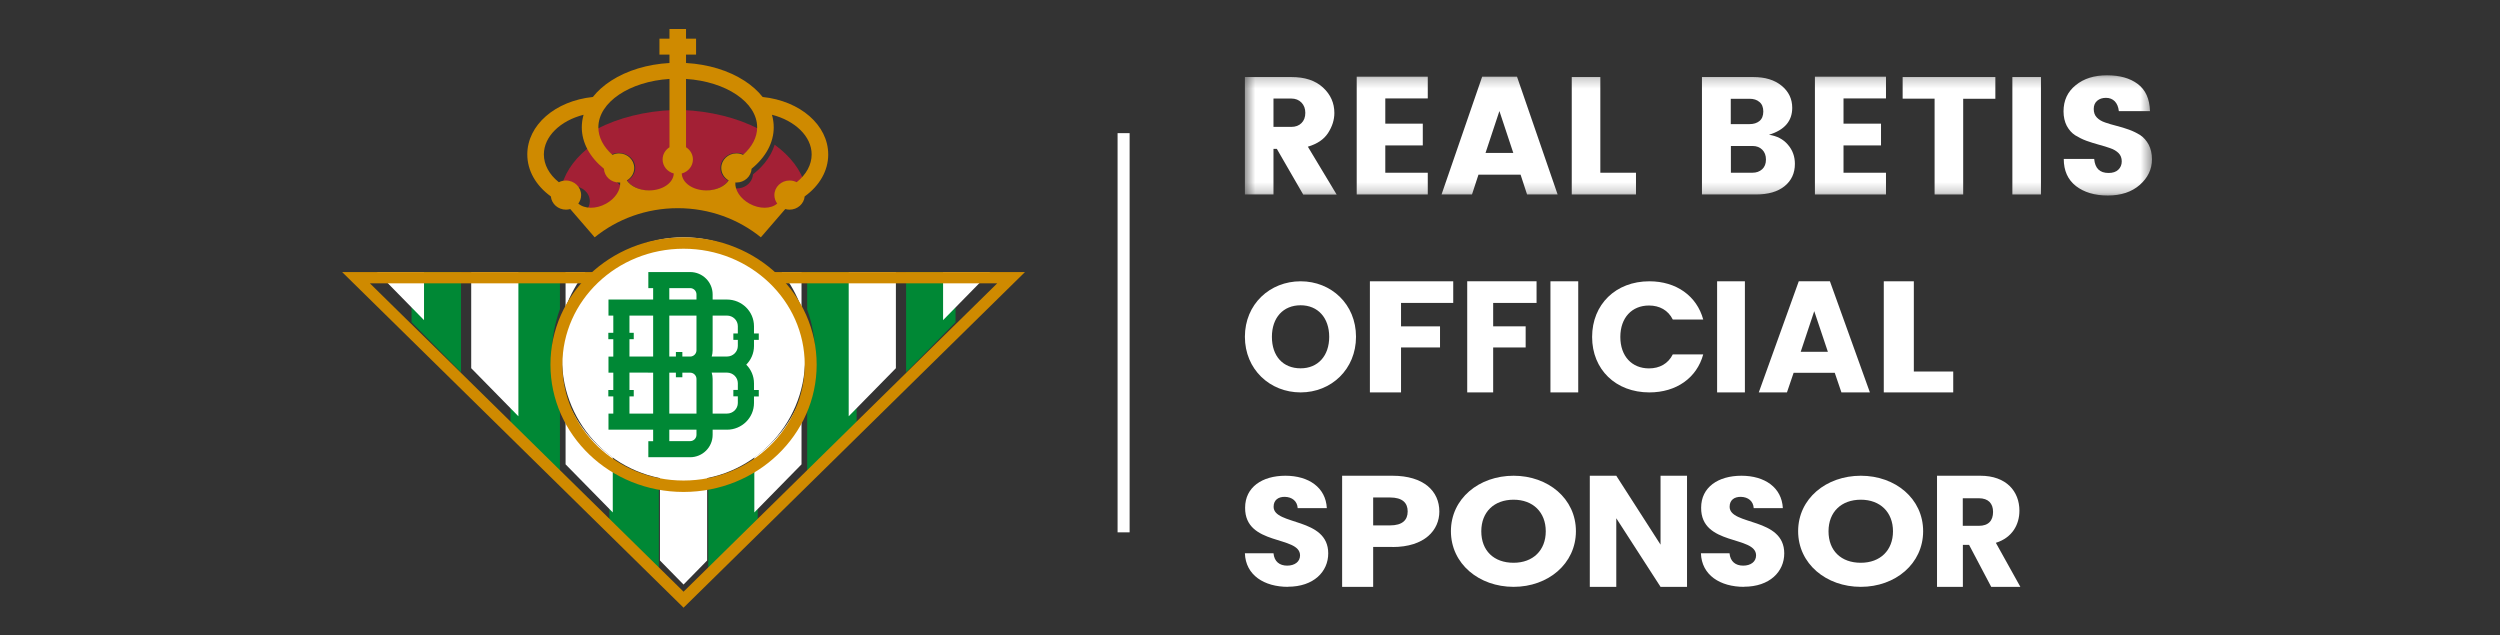<svg width="240" height="61" viewBox="0 0 240 61" fill="none" xmlns="http://www.w3.org/2000/svg">
<rect x="0" y="0" width="240" height="61" fill="#333333" stroke="none"/>
<g clip-path="url(#clip0_1_643)">
<g clip-path="url(#clip1_1_643)">
<path fill-rule="evenodd" clip-rule="evenodd" d="M39.51 30.931L44.258 35.745V26.116H39.51V30.931ZM86.985 35.745L91.732 30.931V26.116H86.985V35.745ZM52.972 34.108C52.972 32.55 53.248 31.056 53.754 29.676V26.117H49.006V40.561L53.754 45.375V38.541C53.248 37.16 52.972 35.667 52.972 34.109V34.108ZM58.5 50.189V44.673C59.905 45.642 61.514 46.33 63.248 46.663V55.003L58.5 50.189ZM67.995 46.661V55.005L72.742 50.19V44.664C71.337 45.635 69.729 46.328 67.995 46.661ZM77.49 29.714V26.116H82.237V40.561L77.49 45.375V38.501C77.985 37.131 78.257 35.651 78.257 34.108C78.257 32.564 77.985 31.084 77.49 29.714Z" fill="#008835"/>
<path fill-rule="evenodd" clip-rule="evenodd" d="M40.706 30.732L36.177 26.116H40.706V30.732ZM49.766 39.962L45.236 35.347V26.116H49.766V39.962ZM81.475 39.962L86.006 35.347V26.116H81.475V39.962ZM90.536 30.732V26.116H95.066L90.536 30.732ZM54.296 44.578V38.026C55.172 40.432 56.771 42.482 58.826 43.905V49.193L54.296 44.578ZM65.613 46.027C64.842 46.027 64.087 45.953 63.356 45.812V53.808L65.62 56.116L67.884 53.808V45.808C67.149 45.95 66.39 46.027 65.613 46.027ZM75.026 26.116H76.946V29.566C76.491 28.305 75.838 27.143 75.026 26.116ZM72.416 43.895V49.193L76.946 44.578V37.988C76.074 40.405 74.475 42.466 72.416 43.895ZM54.295 29.527V26.116H56.2C55.397 27.133 54.749 28.282 54.295 29.527Z" fill="white"/>
<path d="M65.621 22.782C72.054 22.782 77.288 28.016 77.288 34.449C77.288 40.882 72.054 46.116 65.621 46.116C59.188 46.116 53.955 40.882 53.955 34.449C53.955 28.016 59.188 22.782 65.621 22.782Z" fill="white"/>
<path d="M74.236 26.116C74.593 26.457 74.927 26.818 75.239 27.2H95.733L65.621 56.802L35.51 27.2H55.987C56.299 26.818 56.634 26.457 56.99 26.116H32.843L65.621 58.338L98.399 26.116H74.237H74.236Z" fill="#CF8A00"/>
<path d="M65.621 23.878C72.035 23.878 77.253 28.869 77.253 35.004C77.253 41.14 72.035 46.131 65.621 46.131C59.207 46.131 53.989 41.14 53.989 35.004C53.989 28.869 59.207 23.878 65.621 23.878ZM65.621 22.782C58.563 22.782 52.843 28.255 52.843 35.004C52.843 41.754 58.565 47.227 65.621 47.227C72.677 47.227 78.399 41.754 78.399 35.004C78.399 28.255 72.679 22.782 65.621 22.782Z" fill="#CF8A00"/>
<path d="M72.383 32.629H72.843V32.012H72.383V31.314C72.383 29.903 71.219 28.756 69.788 28.756H68.413V28.264C68.413 27.079 67.444 26.116 66.252 26.116H62.24V27.658H62.702V28.756H58.414V30.298H58.877V31.949H58.399V32.566H58.877V34.231H58.414V35.773H58.877V37.439H58.399V38.056H58.877V39.707H58.414V41.249H62.702V42.352H62.24V43.894H66.252C67.444 43.894 68.413 42.93 68.413 41.747V41.251H69.788C71.218 41.251 72.383 40.103 72.383 38.692V38.059H72.843V37.442H72.383V36.794C72.383 36.099 72.099 35.468 71.641 35.007C72.099 34.546 72.383 33.915 72.383 33.22V32.637V32.629ZM69.788 30.296C70.363 30.296 70.832 30.753 70.832 31.312V32.011H70.402V32.628H70.832V33.211C70.832 33.772 70.363 34.227 69.788 34.227H68.325C68.382 34.034 68.413 33.832 68.413 33.622V30.295H69.788V30.296ZM66.862 39.704H64.253V35.776H64.886V36.219H65.506V35.776H66.252C66.589 35.776 66.862 36.048 66.862 36.382V39.705V39.704ZM66.252 34.23H65.506V33.792H64.886V34.23H64.253V30.298H66.862V33.625C66.862 33.958 66.589 34.23 66.252 34.23ZM64.253 27.658H66.252C66.589 27.658 66.862 27.929 66.862 28.264V28.756H64.253V27.658ZM60.428 32.566H60.84V31.949H60.428V30.298H62.702V34.23H60.428V32.564V32.566ZM60.428 39.705V38.054H60.84V37.437H60.428V35.772H62.195V35.776H62.702V39.704H60.428V39.705ZM66.862 41.744C66.862 42.077 66.589 42.348 66.252 42.348H64.253V41.246H66.862V41.742V41.744ZM70.832 38.054V38.688C70.832 39.249 70.363 39.704 69.788 39.704H68.413V36.381C68.413 36.17 68.381 35.965 68.323 35.77H69.788C70.363 35.77 70.832 36.227 70.832 36.786V37.434H70.402V38.051H70.832V38.054Z" fill="#008835"/>
<path d="M65.507 14.068C65.935 14.326 66.219 14.77 66.219 15.275C66.219 15.442 66.188 15.604 66.13 15.752C65.962 16.197 65.564 16.541 65.066 16.667C65.098 17.594 66.224 18.338 67.612 18.338C68.631 18.338 69.506 17.937 69.915 17.356C69.458 17.105 69.151 16.647 69.151 16.121C69.151 15.97 69.177 15.824 69.223 15.687C69.422 15.1 70.017 14.674 70.721 14.674C70.966 14.674 71.195 14.727 71.4 14.819C71.515 14.723 71.621 14.625 71.722 14.524C71.741 14.506 71.76 14.487 71.779 14.468C71.828 14.418 71.875 14.367 71.921 14.317C71.97 14.262 72.018 14.205 72.065 14.149C72.076 14.133 72.09 14.117 72.102 14.101C72.16 14.029 72.215 13.955 72.266 13.88C72.595 13.406 72.79 12.901 72.843 12.383C70.764 11.306 68.215 10.67 65.507 10.56V14.068Z" fill="#A32035"/>
<path d="M58.734 14.819C58.94 14.728 59.171 14.675 59.414 14.675C60.28 14.675 60.982 15.319 60.982 16.115C60.982 16.314 60.939 16.501 60.86 16.672C60.732 16.957 60.504 17.196 60.218 17.355C60.626 17.935 61.504 18.338 62.522 18.338C63.736 18.338 64.749 17.768 65.006 17.006C65.042 16.897 65.062 16.784 65.066 16.668C64.401 16.501 63.912 15.942 63.912 15.279C63.912 15.088 63.953 14.907 64.025 14.741C64.145 14.464 64.355 14.229 64.624 14.068V12.134H64.626V10.56C61.918 10.67 59.369 11.306 57.288 12.386C57.379 13.264 57.877 14.099 58.732 14.819H58.734Z" fill="#A32035"/>
<path d="M54.341 18.056C54.558 17.95 54.805 17.889 55.07 17.889C55.927 17.889 56.622 18.529 56.622 19.318C56.622 19.476 56.595 19.625 56.542 19.766C56.493 19.903 56.422 20.032 56.332 20.148C56.964 20.681 58.136 20.709 59.175 20.159C59.829 19.811 60.293 19.306 60.502 18.786C60.595 18.551 60.635 18.312 60.617 18.086C60.58 18.089 60.542 18.09 60.503 18.09C59.675 18.09 58.998 17.492 58.954 16.738C58.5 16.386 58.115 16.002 57.791 15.598C57.786 15.59 57.78 15.584 57.775 15.576C57.715 15.501 57.653 15.427 57.598 15.348H57.602C57.271 14.885 57.029 14.397 56.876 13.893C55.366 14.988 54.366 16.303 53.955 17.727C54.075 17.841 54.204 17.95 54.341 18.056Z" fill="#A32035"/>
<path d="M74.366 13.893C74.178 14.515 73.85 15.113 73.393 15.666C73.365 15.699 73.338 15.732 73.311 15.763C73.245 15.841 73.176 15.917 73.103 15.993C73.045 16.054 72.986 16.115 72.925 16.174C72.873 16.226 72.82 16.277 72.766 16.327C72.705 16.383 72.641 16.439 72.576 16.495C72.546 16.522 72.514 16.549 72.481 16.575C72.417 16.63 72.354 16.684 72.287 16.737C72.278 16.878 72.248 17.013 72.197 17.141C71.983 17.695 71.411 18.09 70.737 18.09C70.7 18.09 70.662 18.087 70.625 18.086C70.568 18.816 71.118 19.653 72.068 20.158C73.105 20.708 74.271 20.682 74.905 20.15C74.724 19.916 74.617 19.633 74.617 19.324C74.617 19.224 74.629 19.127 74.651 19.034V19.028C74.663 18.982 74.675 18.939 74.69 18.897V18.893C74.703 18.855 74.719 18.817 74.736 18.781C74.746 18.759 74.758 18.738 74.768 18.714C74.774 18.703 74.78 18.691 74.786 18.68C75.04 18.212 75.565 17.891 76.173 17.891C76.436 17.891 76.685 17.952 76.902 18.058C77.039 17.952 77.168 17.843 77.288 17.729C76.876 16.305 75.877 14.991 74.368 13.896L74.366 13.893Z" fill="#A32035"/>
<path d="M79.508 14.824C79.508 12.013 76.825 9.687 73.213 9.31C72.761 8.736 72.175 8.21 71.46 7.747C69.931 6.76 67.966 6.167 65.859 6.048V5.239H66.822V3.713H65.859V2.782H64.269V3.713H63.306V5.239H64.269V6.048C62.162 6.167 60.197 6.76 58.668 7.747C57.953 8.21 57.366 8.736 56.915 9.31C53.299 9.687 50.621 12.005 50.621 14.824C50.621 16.372 51.438 17.811 52.883 18.857C52.951 19.568 53.572 20.127 54.332 20.127C54.475 20.127 54.614 20.105 54.746 20.069L57.088 22.782C59.244 21.038 62.025 19.985 65.066 19.985C68.106 19.985 70.887 21.038 73.043 22.782L75.385 20.069C75.516 20.105 75.656 20.127 75.799 20.127C76.557 20.127 77.18 19.569 77.248 18.858C78.695 17.813 79.51 16.375 79.51 14.824H79.508ZM58.182 19.551C57.208 20.091 56.109 20.064 55.516 19.54C55.687 19.312 55.788 19.032 55.788 18.728C55.788 17.956 55.136 17.33 54.332 17.33C54.086 17.33 53.852 17.39 53.649 17.494C52.727 16.758 52.211 15.815 52.211 14.824C52.211 13.095 53.801 11.581 56.023 11.018C55.911 11.41 55.852 11.815 55.852 12.225C55.852 13.69 56.615 15.096 57.977 16.199C58.018 16.937 58.651 17.523 59.429 17.523C59.466 17.523 59.501 17.52 59.536 17.518C59.593 18.234 59.077 19.057 58.182 19.553V19.551ZM62.316 18.28C61.368 18.28 60.553 17.888 60.175 17.323C60.599 17.079 60.885 16.633 60.885 16.123C60.885 15.351 60.234 14.725 59.429 14.725C59.202 14.725 58.989 14.777 58.798 14.866C57.918 14.09 57.443 13.177 57.443 12.225C57.443 9.812 60.44 7.822 64.271 7.578V14.136C63.873 14.386 63.61 14.817 63.61 15.307C63.61 15.951 64.064 16.493 64.681 16.654C64.654 17.555 63.606 18.28 62.316 18.28ZM67.814 18.28C66.523 18.28 65.476 17.555 65.448 16.654C66.065 16.493 66.52 15.951 66.52 15.307C66.52 14.817 66.256 14.385 65.859 14.136V7.578C69.691 7.822 72.687 9.814 72.687 12.225C72.687 13.177 72.212 14.089 71.331 14.866C71.14 14.777 70.926 14.725 70.7 14.725C69.896 14.725 69.244 15.351 69.244 16.123C69.244 16.633 69.53 17.079 69.954 17.323C69.576 17.888 68.761 18.28 67.814 18.28ZM74.341 18.728C74.341 19.032 74.443 19.312 74.613 19.54C74.02 20.064 72.922 20.091 71.948 19.551C71.053 19.055 70.536 18.232 70.593 17.517C70.628 17.52 70.663 17.521 70.7 17.521C71.477 17.521 72.111 16.935 72.153 16.198C73.513 15.094 74.278 13.689 74.278 12.224C74.278 11.813 74.219 11.409 74.106 11.016C76.326 11.581 77.919 13.1 77.919 14.823C77.919 15.813 77.402 16.757 76.481 17.492C76.277 17.388 76.043 17.329 75.797 17.329C74.993 17.329 74.341 17.955 74.341 18.727V18.728Z" fill="#CF8A00"/>
<path d="M124.859 37.671C121.911 37.671 119.51 35.461 119.51 32.328C119.51 29.195 121.911 27.004 124.859 27.004C127.806 27.004 130.177 29.205 130.177 32.328C130.177 35.45 127.806 37.671 124.859 37.671ZM124.859 35.359C126.52 35.359 127.604 34.163 127.604 32.338C127.604 30.513 126.52 29.306 124.859 29.306C123.197 29.306 122.103 30.482 122.103 32.338C122.103 34.193 123.167 35.359 124.859 35.359Z" fill="white"/>
<path d="M131.51 27.004H139.51V29.08H134.499V31.331H138.242V33.355H134.499V37.671H131.51V27.015V27.004Z" fill="white"/>
<path d="M140.843 27.004H147.51V29.08H143.344V31.331H146.463V33.355H143.344V37.671H140.853V27.015L140.843 27.004Z" fill="white"/>
<path d="M148.843 27.004H151.51V37.671H148.843V27.004Z" fill="white"/>
<path d="M158.336 27.004C160.928 27.004 162.893 28.412 163.51 30.675H160.588C160.142 29.778 159.313 29.329 158.304 29.329C156.668 29.329 155.552 30.492 155.552 32.348C155.552 34.204 156.668 35.366 158.304 35.366C159.313 35.366 160.142 34.918 160.588 34.02H163.51C162.893 36.284 160.928 37.671 158.336 37.671C155.117 37.671 152.843 35.478 152.843 32.348C152.843 29.217 155.117 27.004 158.336 27.004Z" fill="white"/>
<path d="M164.843 27.004H167.51V37.671H164.843V27.004Z" fill="white"/>
<path d="M176.137 35.791H172.187L171.547 37.671H168.843L172.681 27.004H175.673L179.51 37.671H176.777L176.137 35.791ZM174.167 29.871L172.867 33.776H175.477L174.167 29.871Z" fill="white"/>
<path d="M183.728 27.004V35.666H187.51V37.671H180.843V27.004H183.728Z" fill="white"/>
<path d="M123.649 56.337C121.368 56.337 119.582 55.223 119.51 53.116H122.256C122.328 53.916 122.844 54.301 123.567 54.301C124.289 54.301 124.805 53.926 124.805 53.319C124.805 51.394 119.5 52.427 119.531 48.74C119.531 46.765 121.172 45.671 123.402 45.671C125.631 45.671 127.273 46.795 127.376 48.781H124.578C124.537 48.112 124.052 47.717 123.35 47.697C122.731 47.687 122.266 47.99 122.266 48.649C122.266 50.462 127.51 49.642 127.51 53.126C127.51 54.879 126.116 56.327 123.639 56.327L123.649 56.337Z" fill="white"/>
<path d="M133.671 52.505H131.824V56.337H128.844V45.671H133.671C136.675 45.671 138.177 47.145 138.177 49.108C138.177 50.874 136.794 52.515 133.671 52.515V52.505ZM133.445 50.438C134.637 50.438 135.137 49.919 135.137 49.098C135.137 48.278 134.637 47.758 133.445 47.758H131.824V50.438H133.445Z" fill="white"/>
<path d="M145.304 56.337C141.989 56.337 139.288 54.127 139.288 50.994C139.288 47.861 141.989 45.671 145.304 45.671C148.621 45.671 151.288 47.871 151.288 50.994C151.288 54.117 148.621 56.337 145.304 56.337ZM145.304 54.026C147.173 54.026 148.393 52.829 148.393 51.004C148.393 49.179 147.173 47.972 145.304 47.972C143.436 47.972 142.204 49.148 142.204 51.004C142.204 52.859 143.401 54.026 145.304 54.026Z" fill="white"/>
<path d="M161.954 45.671V56.337H159.412L155.163 49.752V56.337H152.621V45.671H155.163L159.412 52.287V45.671H161.954Z" fill="white"/>
<path d="M167.428 56.337C165.147 56.337 163.36 55.223 163.288 53.116H166.034C166.107 53.916 166.622 54.301 167.346 54.301C168.068 54.301 168.583 53.926 168.583 53.319C168.583 51.394 163.278 52.427 163.309 48.74C163.309 46.765 164.95 45.671 167.18 45.671C169.41 45.671 171.051 46.795 171.153 48.781H168.357C168.316 48.112 167.83 47.717 167.128 47.697C166.509 47.687 166.044 47.99 166.044 48.649C166.044 50.462 171.288 49.642 171.288 53.126C171.288 54.879 169.894 56.327 167.418 56.327L167.428 56.337Z" fill="white"/>
<path d="M178.638 56.337C175.322 56.337 172.621 54.127 172.621 50.994C172.621 47.861 175.322 45.671 178.638 45.671C181.954 45.671 184.621 47.871 184.621 50.994C184.621 54.117 181.954 56.337 178.638 56.337ZM178.638 54.026C180.508 54.026 181.727 52.829 181.727 51.004C181.727 49.179 180.508 47.972 178.638 47.972C176.769 47.972 175.538 49.148 175.538 51.004C175.538 52.859 176.734 54.026 178.638 54.026Z" fill="white"/>
<path d="M190.113 45.671C192.614 45.671 193.864 47.177 193.864 49.025C193.864 50.365 193.17 51.622 191.602 52.11L193.954 56.337H191.156L189.031 52.307H188.436V56.337H185.954V45.671H190.123H190.113ZM189.963 47.831H188.427V50.479H189.963C190.897 50.479 191.334 49.981 191.334 49.14C191.334 48.35 190.897 47.831 189.963 47.831Z" fill="white"/>
<path d="M108.443 12.782H107.288V51.105H108.443V12.782Z" fill="white"/>
<mask id="mask0_1_643" style="mask-type:luminance" maskUnits="userSpaceOnUse" x="119" y="7" width="88" height="12">
<path d="M206.577 7.227H119.51V18.782H206.577V7.227Z" fill="white"/>
</mask>
<g mask="url(#mask0_1_643)">
<path d="M122.254 14.282V18.671H119.51V7.393H123.954C125.266 7.393 126.277 7.727 127.01 8.404C127.743 9.082 128.099 9.893 128.099 10.849C128.099 11.504 127.899 12.138 127.499 12.76C127.099 13.382 126.454 13.816 125.554 14.082L128.321 18.682H125.11L122.577 14.293H122.254V14.282ZM122.254 9.471V12.182H123.954C124.377 12.182 124.699 12.06 124.943 11.816C125.188 11.571 125.31 11.249 125.31 10.838C125.31 10.427 125.188 10.104 124.943 9.849C124.699 9.593 124.366 9.46 123.966 9.46H122.266L122.254 9.471Z" fill="white"/>
<path d="M137.066 7.36V9.449H132.988V11.871H136.588V13.96H132.988V16.583H137.066V18.671H130.244V7.36H137.066Z" fill="white"/>
<path d="M146.599 18.671L145.977 16.771H141.932L141.31 18.671H138.388L142.288 7.36H145.632L149.532 18.671H146.588H146.599ZM142.61 14.683H145.277L143.943 10.66L142.61 14.683Z" fill="white"/>
<path d="M150.888 7.393H153.632V16.582H157.054V18.671H150.888V7.393Z" fill="white"/>
<path d="M163.399 7.393H168.299C169.443 7.393 170.354 7.671 171.032 8.227C171.71 8.782 172.054 9.493 172.054 10.349C172.054 11.627 171.31 12.482 169.821 12.938C170.577 13.049 171.188 13.36 171.632 13.882C172.088 14.404 172.31 15.027 172.31 15.727C172.31 16.627 171.977 17.338 171.321 17.871C170.666 18.404 169.743 18.671 168.566 18.671H163.388V7.393H163.399ZM166.154 9.471V11.915H167.954C168.354 11.915 168.666 11.816 168.91 11.616C169.154 11.415 169.277 11.104 169.277 10.704C169.277 10.304 169.154 9.993 168.91 9.793C168.666 9.582 168.354 9.482 167.954 9.482H166.154V9.471ZM166.154 16.582H168.232C168.61 16.582 168.921 16.471 169.166 16.249C169.41 16.027 169.532 15.716 169.532 15.316C169.532 14.915 169.41 14.604 169.177 14.371C168.943 14.138 168.632 14.015 168.266 14.015H166.166V16.582H166.154Z" fill="white"/>
<path d="M181.054 7.36V9.449H176.977V11.871H180.577V13.96H176.977V16.583H181.054V18.671H174.232V7.36H181.054Z" fill="white"/>
<path d="M182.654 9.471V7.393H191.554V9.482H188.466V18.671H185.721V9.471H182.654Z" fill="white"/>
<path d="M193.188 18.671V7.393H195.932V18.671H193.188Z" fill="white"/>
<path d="M202.177 9.393C201.832 9.393 201.554 9.482 201.332 9.671C201.11 9.86 200.999 10.116 200.999 10.46C200.999 10.805 201.099 11.082 201.299 11.282C201.499 11.493 201.766 11.649 202.099 11.76C202.421 11.871 202.788 11.982 203.188 12.082C203.588 12.182 203.988 12.305 204.388 12.449C204.788 12.594 205.143 12.771 205.477 12.982C205.799 13.194 206.066 13.505 206.277 13.893C206.477 14.282 206.588 14.749 206.588 15.293C206.588 16.249 206.199 17.06 205.421 17.749C204.643 18.427 203.621 18.771 202.354 18.771C201.088 18.771 200.066 18.46 199.288 17.86C198.51 17.249 198.121 16.382 198.121 15.26H201.043C201.121 16.16 201.577 16.605 202.421 16.605C202.821 16.605 203.132 16.505 203.354 16.294C203.577 16.082 203.688 15.816 203.688 15.493C203.688 15.171 203.588 14.905 203.388 14.705C203.188 14.505 202.921 14.338 202.588 14.227C202.266 14.105 201.899 14.005 201.499 13.893C201.099 13.782 200.699 13.66 200.299 13.516C199.899 13.371 199.543 13.182 199.21 12.982C198.888 12.771 198.621 12.471 198.41 12.082C198.21 11.694 198.099 11.227 198.099 10.694C198.099 9.638 198.488 8.805 199.277 8.171C200.054 7.538 201.054 7.227 202.277 7.227C203.499 7.227 204.477 7.505 205.221 8.06C205.966 8.616 206.366 9.482 206.399 10.671H203.41C203.366 10.26 203.232 9.949 203.021 9.727C202.799 9.505 202.521 9.393 202.177 9.393Z" fill="white"/>
</g>
</g>
</g>
<defs>
<clipPath id="clip0_1_643">
<rect width="180" height="60" fill="white" transform="translate(29.51 0.56)"/>
</clipPath>
<clipPath id="clip1_1_643">
<rect width="180" height="60" fill="white" transform="translate(29.51 0.56)"/>
</clipPath>
</defs>
</svg>
